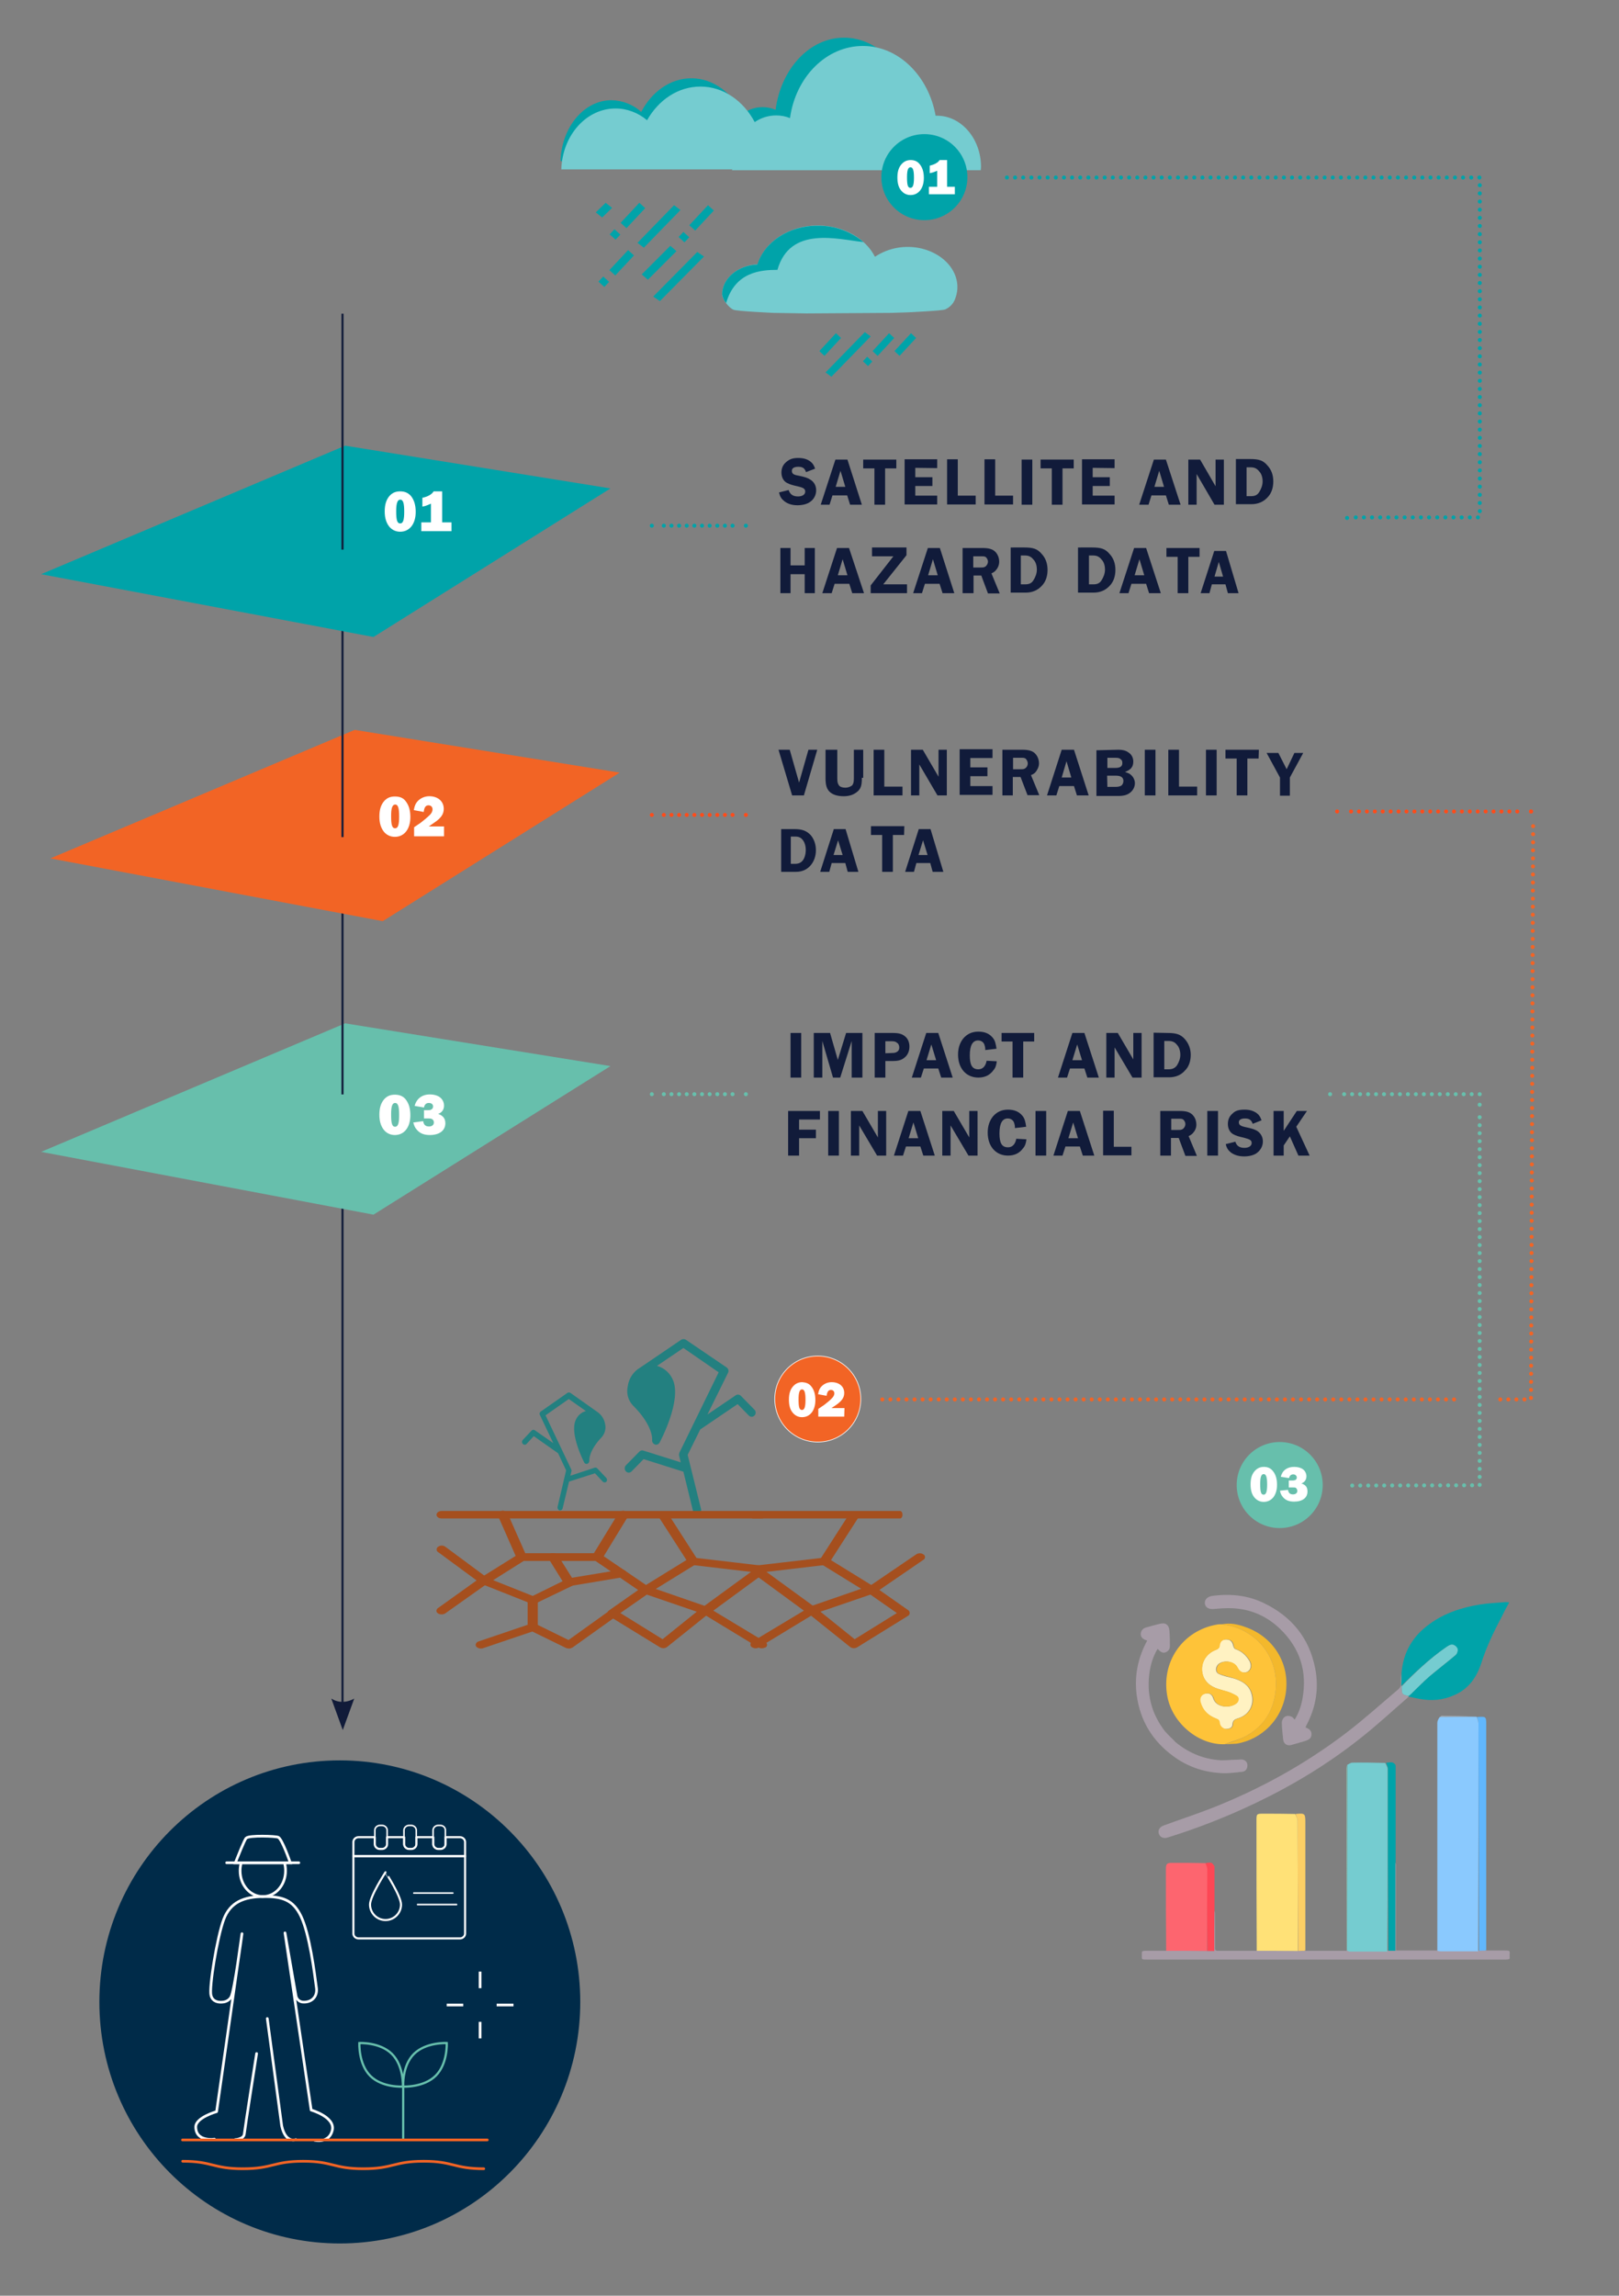 <?xml version="1.0" encoding="utf-8"?>
<!-- Generator: Adobe Adobe Illustrator 24.2.0, SVG Export Plug-In . SVG Version: 6.00 Build 0)  -->
<svg version="1.1" id="cycleInfographic" xmlns="http://www.w3.org/2000/svg" xmlns:xlink="http://www.w3.org/1999/xlink" x="0px"
	 y="0px" viewBox="0 0 606 859.2" style="enable-background:new 0 0 606 859.2;" xml:space="preserve">
<rect x="0" y="0" width="606" height="859.2" fill="#808080" stroke="none"/>
<style type="text/css">
	.st0{fill:#002B49;}
	.st1{fill:none;stroke:#F26425;stroke-linecap:round;stroke-linejoin:round;stroke-miterlimit:10;}
	.st2{fill:none;stroke:#67BFAC;stroke-width:0.84;stroke-miterlimit:10;}
	.st3{fill:none;stroke:#FFFFFF;stroke-width:0.77;stroke-linecap:round;stroke-linejoin:round;stroke-miterlimit:10;}
	.st4{fill:none;stroke:#FFFFFF;stroke-width:0.571;stroke-linecap:round;stroke-linejoin:round;stroke-miterlimit:10;}
	.st5{fill:none;stroke:#FFFFFF;stroke-width:0.578;stroke-linecap:round;stroke-linejoin:round;stroke-miterlimit:10;}
	.st6{fill:none;stroke:#FFFFFF;stroke-miterlimit:10;}
	.st7{fill:none;stroke:#FFFFFF;stroke-linecap:round;stroke-linejoin:round;stroke-miterlimit:10;}
	.st8{fill:none;stroke:#FFFFFF;stroke-linecap:round;stroke-miterlimit:10;}
	.st9{fill:#111B39;}
	.st10{fill:none;stroke:#111B39;stroke-width:0.777;stroke-miterlimit:10;}
	.st11{fill:#67BFAC;}
	.st12{enable-background:new    ;}
	.st13{fill:#FFFFFF;}
	.st14{fill:#111B3A;}
	.st15{fill:none;stroke:#67BFAC;stroke-width:1.5;stroke-linecap:round;stroke-linejoin:round;stroke-dasharray:0,2.859;}
	.st16{fill:none;stroke:#67BFAC;stroke-width:1.5;stroke-linecap:round;stroke-linejoin:round;}
	.st17{fill:none;stroke:#67BFAC;stroke-width:1.5;stroke-linecap:round;stroke-linejoin:round;stroke-dasharray:0,2.983;}
	.st18{fill:none;stroke:#67BFAC;stroke-width:1.5;stroke-linecap:round;stroke-linejoin:round;stroke-dasharray:0,2.991;}
	.st19{fill:#F26425;}
	.st20{fill:none;stroke:#FF4C1B;stroke-width:1.5;stroke-linecap:round;stroke-linejoin:round;stroke-dasharray:0,2.859;}
	.st21{fill:none;stroke:#FF4C1B;stroke-width:1.5;stroke-linecap:round;stroke-linejoin:round;}
	.st22{fill:none;stroke:#F26425;stroke-width:1.5;stroke-linecap:round;stroke-linejoin:round;stroke-dasharray:0,3.014;}
	.st23{fill:none;stroke:#F26425;stroke-width:1.5;stroke-linecap:round;stroke-linejoin:round;}
	.st24{fill:none;stroke:#FF4C1B;stroke-width:1.5;stroke-linecap:round;stroke-linejoin:round;stroke-dasharray:0,2.963;}
	.st25{fill:#238080;}
	.st26{fill:none;stroke:#FFFFFF;stroke-width:0.25;}
	.st27{fill:#A54F1E;}
	.st28{fill:none;stroke:#00A3A9;stroke-width:1.5;stroke-linecap:round;stroke-linejoin:round;stroke-dasharray:0,2.859;}
	.st29{fill:none;stroke:#00A3A9;stroke-width:1.5;stroke-linecap:round;stroke-linejoin:round;}
	.st30{fill:none;stroke:#00A3A9;stroke-width:1.5;stroke-linecap:round;stroke-linejoin:round;stroke-dasharray:0,3.049;}
	.st31{fill:#00A3A9;}
	.st32{fill:#75CCD0;}
	.st33{fill:#FFF2C2;}
	.st34{fill:#B0BAC2;}
	.st35{fill:#89C0AB;}
	.st36{fill:#FD4755;}
	.st37{fill:#FCCF65;}
	.st38{fill:#F3B82C;}
	.st39{fill:#61B7FD;}
	.st40{fill:#A79CA7;}
	.st41{fill:#FD656F;}
	.st42{fill:#FFE177;}
	.st43{fill:#FEC339;}
	.st44{fill:#8AC9FE;}
</style>
<g id="step-3">
	<g id="circleImage">
		<g id="Group_1051" transform="translate(21.796 266.247)">
			<path id="Path_1026" class="st0" d="M105.4,573.4c49.7,0,90-40.5,90-90.4s-40.3-90.4-90-90.4s-90,40.4-90,90.4
				S55.7,573.4,105.4,573.4"/>
		</g>
		<g id="Group_1052" transform="translate(52.981 416.375)">
			<path id="Path_1027" class="st1" d="M128.1,395.3c-11.3,0-11.3-2.8-22.5-2.8s-11.3,2.8-22.6,2.8s-11.3-2.8-22.5-2.8
				s-11.3,2.8-22.6,2.8s-11.3-2.8-22.5-2.8"/>
		</g>
		<g id="Group_1053" transform="translate(119.116 372.14)">
			<path id="Path_1028" class="st2" d="M31.8,428.3v-23.9 M35.8,396.6c4.5-4.5,12.3-4.1,12.3-4.1s0.4,7.7-4.1,12.2
				s-12.2,4.1-12.2,4.1S31.3,401.1,35.8,396.6z M19.5,404.8c-4.5-4.5-4.1-12.3-4.1-12.3s7.7-0.4,12.2,4.1s4.1,12.2,4.1,12.2
				S24,409.3,19.5,404.8z"/>
		</g>
		<g id="Group_1054" transform="translate(116.88 295.095)">
			<path id="Path_1029" class="st3" d="M57.2,394.3v5.3H15.4v-5.3c0-1,0.9-1.8,1.9-1.8h6.1v2.6c0,1,0.9,1.8,1.9,1.8l0,0h0.8
				c1,0,1.9-0.8,1.9-1.8l0,0v-2.6h6.4v2.6c0,1,0.9,1.8,1.9,1.8h0.8c1,0,1.9-0.8,1.9-1.8v-2.6h6.3v2.6c0,1,0.9,1.8,1.9,1.8H48
				c1,0,1.9-0.8,1.9-1.8v-2.6h5.4C56.3,392.5,57.2,393.3,57.2,394.3z"/>
		</g>
		<g id="Group_1055" transform="translate(116.88 302.171)">
			<path id="Path_1030" class="st3" d="M57.2,392.5v29c0,1-0.9,1.8-1.9,1.8h-38c-1,0-1.9-0.8-1.9-1.8v-29H57.2z"/>
		</g>
		<g id="Group_1056" transform="translate(124.908 290.688)">
			<path id="Path_1031" class="st4" d="M20,394.3v5.2c0,1-0.9,1.8-1.9,1.8h-0.8c-1,0-1.9-0.8-1.9-1.8v-5.2c0-1,0.9-1.8,1.9-1.8h0.8
				C19.1,392.5,20,393.3,20,394.3z M30.9,394.3v5.2c0,1-0.9,1.8-1.9,1.8h-0.8c-1,0-1.9-0.8-1.9-1.8v-5.2c0-1,0.9-1.8,1.9-1.8H29
				C30,392.5,30.9,393.3,30.9,394.3L30.9,394.3z M41.8,394.3v5.2c0,1-0.9,1.8-1.9,1.8h-0.8c-1,0-1.9-0.8-1.9-1.8v-5.2
				c0-1,0.9-1.8,1.9-1.8h0.8C41,392.5,41.8,393.3,41.8,394.3L41.8,394.3z"/>
		</g>
		<g id="Group_1057" transform="translate(123.102 308.205)">
			<path id="Path_1032" class="st3" d="M27,404.6c0,3.2-2.6,5.8-5.8,5.8l0,0c-3.2,0-5.8-2.6-5.8-5.8s5.8-12.1,5.8-12.1
				S27,401.4,27,404.6z"/>
		</g>
		<path id="Path_1034" class="st5" d="M154.9,708.5h14.6 M156.3,712.8h14.6"/>
		<path id="Path_1035" class="st6" d="M167.2,750.4h6.2 M179.7,737.9v6.2 M185.9,750.4h6.3 M179.7,762.9v-6.2"/>
		<g id="Group_1061" transform="translate(57.872 317.311)">
			<path id="Path_1036" class="st7" d="M59.9,483.7c0,0,5.4,1.3,6.6-3.7s-7.9-7.6-7.9-7.6l-9.8-66.3l4.1,23.5
				c0.2,1.3,1.3,2.3,2.6,2.4c3.4,0.2,5.4-2.1,5.1-5.1c-0.8-6.1-2.6-20.3-5.8-27c-3-6.3-7.2-7.4-13.8-7.4c-7.7,0-12.7,2.2-15.1,8.5
				c-2.5,6.6-5.6,25.8-4.8,28.5c0.6,2.3,2.7,2.7,4.4,2.5c1.3-0.1,2.5-0.8,3.1-1.9c1.3-2.3,4.1-23.7,4.1-23.7L23.2,473
				c0,0-7.8,2.2-7.8,5.7c0,5.7,7,4.6,7,4.6"/>
		</g>
		<g id="Group_1062" transform="translate(72.677 294.715)">
			<path id="Path_1037" class="st6" d="M17.6,402.5c-0.3,1-0.4,2-0.4,3c0,5.3,3.8,9.6,8.5,9.6s8.5-4.3,8.5-9.6c0-1-0.1-2.1-0.4-3
				H17.6z M19.5,393.2c1.1-1.1,11.2-0.7,11.9-0.3c1.4,0.3,4.6,9.6,4.6,9.6H15.4C16.1,400.8,18.9,393.6,19.5,393.2L19.5,393.2z"/>
		</g>
		<g id="Group_1063" transform="translate(69.446 304.665)">
			<path id="Path_1038" class="st8" d="M15.4,392.5h27 M30.6,450.8L36,491c1.5,6.7,5.3,5.1,5.3,5.1 M18.6,496.1c0,0,3.2-0.1,3.4-2.1
				s4.6-30.1,4.6-30.1"/>
		</g>
		<path id="Path_1040" class="st1" d="M68.3,800.9h114.1"/>
	</g>
	<g id="arrow-btm">
		<path id="Path_991" class="st9" d="M128.3,647.5l4.3-11.8c0,0-4.3,2.8-8.6,0L128.3,647.5"/>
		<path id="Path_990" class="st10" d="M128.2,387.9v250.6"/>
	</g>
	<g>
		<g id="Group_1018" transform="translate(0 -153.601)">
			<path id="Path_993" class="st11" d="M15.4,584.7l124.4,23.5l88.7-55.6l-99.3-16L15.4,584.7z"/>
		</g>
		<g class="st12">
			<path class="st13" d="M151.8,411.4c1.2,1.5,1.8,3.4,1.8,6c0,4.5-2.3,7.4-5.8,7.4c-1.7,0-3.1-0.7-4.1-1.9
				c-1.1-1.4-1.7-3.2-1.7-5.7c0-2.6,0.6-4.4,1.8-5.8c1.1-1.2,2.3-1.7,4-1.7C149.6,409.7,150.9,410.3,151.8,411.4z M146.4,417.1
				c0,3.5,0.4,4.6,1.5,4.6s1.5-1.3,1.5-4.4c0-3.2-0.4-4.5-1.5-4.5C146.8,412.8,146.4,414.1,146.4,417.1z"/>
			<path class="st13" d="M158.4,419.6c0.2,1.4,0.9,2,2.2,2c1.1,0,1.8-0.6,1.8-1.5c0-0.5-0.2-1-0.6-1.2c-0.3-0.2-0.6-0.3-1.3-0.3
				h-1.8v-3.1h1.5c0.7,0,1.1-0.1,1.3-0.3c0.4-0.2,0.6-0.6,0.6-1.1c0-0.8-0.6-1.3-1.6-1.3s-1.6,0.6-1.8,1.7l-3.5-0.6
				c0.7-2.7,2.8-4.3,5.7-4.3c1.5,0,2.9,0.4,3.8,1.1c0.9,0.7,1.5,1.8,1.5,3.1c0,1.5-0.8,2.6-2.2,3.1c1.8,0.6,2.7,1.7,2.7,3.5
				c0,2.7-2.2,4.4-5.8,4.4c-2.2,0-3.7-0.6-4.9-2c-0.7-0.8-1-1.5-1.3-2.7L158.4,419.6z"/>
		</g>
	</g>
	<g id="content-3">
		<path class="st14" d="M299.9,403.3h-4v-16.7h4V403.3z"/>
		<path class="st14" d="M307.8,389.6v13.7h-3.2v-16.7h6.1l2.9,10.1l3.1-10.1h6.1v16.7h-4v-13.7l-4.3,13.7h-2.7L307.8,389.6z"/>
		<path class="st14" d="M331.4,403.3h-4v-16.7h6.7c2.5,0,3.6,0.4,4.7,1.3s1.6,2.3,1.6,3.8c0,1.8-0.7,3.2-1.8,4.1
			c-1.1,0.9-2.2,1.3-4.5,1.3h-2.7L331.4,403.3L331.4,403.3z M333.9,394.1c1.1,0,1.6-0.2,2.2-0.7c0.4-0.4,0.5-0.9,0.5-1.4
			s-0.2-1.3-0.7-1.6c-0.5-0.5-1.1-0.7-2-0.7h-2.5v4.5L333.9,394.1L333.9,394.1z"/>
		<path class="st14" d="M356.6,403.3h-4.3l-1.1-3.4h-5.4l-1.1,3.4h-3.4l5.4-16.7h4.5L356.6,403.3z M350.4,396.8l-1.8-5.9l-1.8,5.9
			H350.4z"/>
		<path class="st14" d="M368.8,393c0-1.1-0.2-1.6-0.4-2.2c-0.4-0.9-1.3-1.4-2.3-1.4c-2,0-3.1,1.8-3.1,5.6c0,3.6,0.9,5.2,3.2,5.2
			c1.6,0,2.7-1.1,3.1-3.2l3.8,0.2c-0.2,1.6-0.5,2.5-1.3,3.4c-1.3,1.8-3.2,2.7-5.6,2.7c-4.5,0-7.6-3.4-7.6-8.6c0-2.5,0.7-4.5,2-6.1
			c1.4-1.6,3.2-2.5,5.6-2.5c2.3,0,4.1,0.7,5.4,2.3c0.9,1.1,1.1,2.2,1.4,4.1L368.8,393z"/>
		<path class="st14" d="M387.2,389.8H383v13.5h-4v-13.5h-4.1v-3.2h12.2v3.2H387.2z"/>
		<path class="st14" d="M411.3,403.3H407l-1.1-3.4h-5.4l-1.1,3.4H396l5.4-16.7h4.5L411.3,403.3z M405,396.8l-1.8-5.9l-1.8,5.9H405z"
			/>
		<path class="st14" d="M427.3,403.3h-3.4l-6.7-11.3c0,0.4,0,0.5,0,0.5c0,0.4,0,0.5,0,0.7v10.1h-3.1v-16.7h4.3l5.8,9.9
			c0-0.5,0-0.7,0-1.1v-8.8h3.1L427.3,403.3L427.3,403.3z"/>
		<path class="st14" d="M437,386.6c3.2,0,4.9,0.5,6.5,2.3c1.4,1.6,2.2,3.6,2.2,5.9s-0.7,4.5-2.2,5.9c-1.4,1.6-3.4,2.5-5.9,2.5h-5.8
			v-16.7L437,386.6L437,386.6z M435.8,400.2h1.6c1.4,0,2.3-0.4,3.1-1.4c0.7-1.1,1.3-2.5,1.3-4c0-1.4-0.4-2.9-1.3-3.8
			c-0.7-0.9-1.6-1.4-3.1-1.4h-1.6V400.2z"/>
		<path class="st14" d="M299.1,419v3.8h6.3v3.2h-6.3v6.5H295v-16.7h11.9v3.2H299.1z"/>
		<path class="st14" d="M314,432.5h-4v-16.7h4V432.5z"/>
		<path class="st14" d="M331.7,432.5h-3.4l-6.7-11.3c0,0.4,0,0.5,0,0.5c0,0.4,0,0.5,0,0.7v10.1h-3.1v-16.7h4.3l5.8,9.9
			c0-0.5,0-0.7,0-1.1v-8.8h3.1L331.7,432.5L331.7,432.5z"/>
		<path class="st14" d="M349.9,432.5h-4.3l-1.1-3.4h-5.4l-1.1,3.4h-3.4l5.4-16.7h4.5L349.9,432.5z M343.7,426l-1.8-5.9l-1.8,5.9
			H343.7z"/>
		<path class="st14" d="M365.9,432.5h-3.4l-6.7-11.3c0,0.4,0,0.5,0,0.5c0,0.4,0,0.5,0,0.7v10.1h-3.1v-16.7h4.3l5.8,9.9
			c0-0.5,0-0.7,0-1.1v-8.8h3.1L365.9,432.5L365.9,432.5z"/>
		<path class="st14" d="M379.9,422.2c0-1.1-0.2-1.6-0.4-2.2c-0.4-0.9-1.3-1.4-2.3-1.4c-2,0-3.1,1.8-3.1,5.6c0,3.6,0.9,5.2,3.2,5.2
			c1.6,0,2.7-1.1,3.1-3.2l3.8,0.2c-0.2,1.6-0.5,2.5-1.3,3.4c-1.3,1.8-3.2,2.7-5.6,2.7c-4.5,0-7.6-3.4-7.6-8.6c0-2.5,0.7-4.5,2-6.1
			c1.4-1.6,3.2-2.5,5.6-2.5c2.3,0,4.1,0.7,5.4,2.3c0.9,1.1,1.1,2.2,1.4,4.1L379.9,422.2z"/>
		<path class="st14" d="M391.6,432.5h-4v-16.7h4V432.5z"/>
		<path class="st14" d="M409.6,432.5h-4.3l-1.1-3.4h-5.4l-1.1,3.4h-3.4l5.4-16.7h4.5L409.6,432.5z M403.5,426l-1.8-5.9l-1.8,5.9
			H403.5z"/>
		<path class="st14" d="M423.5,429.2v3.2h-10.6v-16.7h4v13.5H423.5z"/>
		<path class="st14" d="M438.3,432.5h-4v-16.7h7.4c2.2,0,3.4,0.4,4.3,1.1c1.1,0.9,1.8,2.3,1.8,4c0,1.3-0.5,2.3-1.3,3.2
			c-0.4,0.4-0.7,0.7-1.6,1.1l3.1,7.4h-4.3l-2.5-6.7h-2.9V432.5z M438.3,422.9h2.3c1.3,0,1.6,0,2.2-0.4c0.5-0.4,0.9-1.1,0.9-1.8
			s-0.4-1.3-0.7-1.6c-0.5-0.4-0.7-0.4-2.3-0.4h-2.3v4.2L438.3,422.9L438.3,422.9z"/>
		<path class="st14" d="M455.9,432.5h-4v-16.7h4V432.5z"/>
		<path class="st14" d="M468.9,420.6c-0.5-1.4-1.3-2-2.9-2c-1.4,0-2.3,0.5-2.3,1.4s0.5,1.4,2.3,1.8c2.5,0.5,3.6,0.9,4.5,1.4
			c1.4,0.9,2.2,2.3,2.2,4c0,1.8-0.9,3.4-2.5,4.5c-1.1,0.7-2.7,1.1-4.5,1.1c-2,0-3.6-0.5-4.9-1.4c-1.1-0.9-1.6-1.6-2-3.2l3.6-0.9
			c0.5,1.6,1.6,2.3,3.4,2.3c1.6,0,2.7-0.7,2.7-1.8s-0.7-1.4-2.9-2c-1.8-0.4-2.9-0.7-4-1.3c-1.3-0.7-2-2.2-2-3.8s0.5-2.9,1.8-4
			c1.1-1.1,2.5-1.4,4.5-1.4c1.8,0,3.2,0.4,4.5,1.3c0.9,0.7,1.3,1.3,1.8,2.7L468.9,420.6z"/>
		<path class="st14" d="M480.2,423.7l5.2-7.9h3.8l-4,5.9l5,10.8H486l-3.2-7.2l-2.3,3.4v3.8h-3.8v-16.7h3.8v7.9L480.2,423.7
			L480.2,423.7z"/>
	</g>
	<g>
		<g id="Group_1013" transform="translate(231.099 -137.084)">
			<path id="Path_988" class="st15" d="M43.1,546.6H15.4"/>
		</g>
		<g id="Group_1014" transform="translate(228.583 -137.084)">
			<path id="Path_989" class="st16" d="M50.6,546.6L50.6,546.6 M15.4,546.6L15.4,546.6"/>
		</g>
	</g>
	<g>
		<g id="Group_1026" transform="translate(487.721 -137.083)">
			<path id="Path_1001" class="st17" d="M15.4,546.6h48.1"/>
		</g>
		<g id="Group_1027" transform="translate(482.467 -137.083)">
			<path id="Path_1002" class="st16" d="M15.4,546.6L15.4,546.6 M71.4,546.6L71.4,546.6"/>
		</g>
		<g id="Group_1028" transform="translate(608.546 -130.514)">
			<path id="Path_1003_2_" class="st18" d="M-102.4,686.5l47.7-0.1V546.6"/>
		</g>
		<g id="Group_1029" transform="translate(608.546 -133.148)">
			<path id="Path_1004" class="st16" d="M-54.7,546.6L-54.7,546.6"/>
		</g>
	</g>
	<g>
		<path id="Path_1061" class="st11" d="M479,571.9c8.9,0,16.1-7.2,16.1-16.1c0-8.9-7.2-16.1-16.1-16.1s-16.1,7.2-16.1,16.1
			S470.1,571.9,479,571.9"/>
		<path class="st13" d="M476.4,550.5c1.1,1.3,1.6,3,1.6,5.2c0,3.9-2,6.4-5,6.4c-1.4,0-2.6-0.6-3.5-1.7c-1-1.2-1.4-2.8-1.4-4.9
			c0-2.2,0.5-3.8,1.6-5c0.9-1,2-1.5,3.4-1.5S475.6,549.5,476.4,550.5z M471.7,555.4c0,3,0.3,4,1.3,4c0.9,0,1.3-1.1,1.3-3.8
			c0-2.8-0.4-3.9-1.3-3.9S471.7,552.8,471.7,555.4z"/>
		<path class="st13" d="M482.1,557.6c0.2,1.2,0.8,1.7,1.9,1.7c0.9,0,1.6-0.5,1.6-1.3c0-0.4-0.2-0.8-0.5-1.1
			c-0.2-0.2-0.5-0.2-1.1-0.2h-1.6v-2.6h1.3c0.6,0,0.9-0.1,1.2-0.2c0.3-0.2,0.5-0.5,0.5-0.9c0-0.7-0.6-1.2-1.3-1.2
			c-0.9,0-1.4,0.5-1.6,1.4l-3.1-0.5c0.6-2.4,2.4-3.7,5-3.7c1.3,0,2.5,0.3,3.3,0.9c0.8,0.6,1.3,1.6,1.3,2.6c0,1.3-0.7,2.3-1.9,2.7
			c1.6,0.5,2.3,1.4,2.3,3c0,2.4-1.9,3.8-5,3.8c-1.9,0-3.2-0.5-4.2-1.7c-0.6-0.7-0.9-1.3-1.1-2.4L482.1,557.6z"/>
	</g>
	<path id="arrow-mid-btm" class="st10" d="M128.2,339.9v69.7"/>
</g>
<g id="step-2">
	<g>
		<g id="Group_1020" transform="translate(3.455 -201.734)">
			<path id="Path_995" class="st19" d="M15.4,523l113.9-48.1l99.2,16l-88.7,55.6L15.4,523z"/>
		</g>
		<g class="st12">
			<path class="st13" d="M151.8,299.8c1.2,1.5,1.8,3.4,1.8,6c0,4.5-2.3,7.4-5.8,7.4c-1.7,0-3.1-0.7-4.1-1.9
				c-1.1-1.4-1.7-3.2-1.7-5.7c0-2.6,0.6-4.4,1.8-5.8c1.1-1.2,2.3-1.7,4-1.7C149.6,298.1,150.9,298.6,151.8,299.8z M146.4,305.4
				c0,3.5,0.4,4.6,1.5,4.6s1.5-1.3,1.5-4.4c0-3.2-0.4-4.5-1.5-4.5C146.8,301.2,146.4,302.5,146.4,305.4z"/>
			<path class="st13" d="M166.2,313H155v-3.4l2.5-1.7c0.8-0.6,2.6-2.1,3.4-2.9c0.7-0.7,1-1.4,1-2.1c0-0.9-0.6-1.5-1.5-1.5
				c-1.1,0-1.6,0.8-1.8,2.5l-3.7-0.7c0.3-1.8,0.8-2.8,1.8-3.7s2.4-1.5,4-1.5c3.2,0,5.4,1.9,5.4,4.7c0,1.7-0.7,3-2.6,4.5
				c-0.5,0.4-0.7,0.5-3,2.1h5.7L166.2,313z"/>
		</g>
	</g>
	<g id="content-2">
		<path class="st14" d="M300.9,297.7h-4.4l-5.1-17.1h4.2l3.5,12.3l3.5-12.3h3.3L300.9,297.7z"/>
		<path class="st14" d="M322.6,291.2c0,2.8-0.4,4-1.7,5.1c-1.3,1.1-2.9,1.7-5.1,1.7c-2.4,0-4.2-0.6-5.3-1.7c-1.1-1.1-1.5-2.6-1.5-5
			v-10.7h4.4v10.7c0,1.5,0.2,2,0.6,2.6s1.3,0.9,2.4,0.9s2-0.4,2.6-0.9c0.4-0.6,0.6-1.1,0.6-2.6v-10.7h3.5v10.5h-0.5V291.2z"/>
		<path class="st14" d="M337.8,294.4v3.3H327v-17.1h4v13.8L337.8,294.4L337.8,294.4z"/>
		<path class="st14" d="M354.4,297.7h-3.5l-6.8-11.6c0,0.4,0,0.6,0,0.6c0,0.4,0,0.6,0,0.7v10.3H341v-17.1h4.4l5.9,10.1
			c0-0.6,0-0.7,0-1.1v-9h3.1V297.7z"/>
		<path class="st14" d="M363.2,283.7v3.5h6.4v3.3h-6.4v3.7h8.3v3.3h-12.3v-17.1h12.3v3.3L363.2,283.7L363.2,283.7z"/>
		<path class="st14" d="M379.2,297.7h-4v-17.1h7.5c2.2,0,3.5,0.4,4.4,1.1c1.1,0.9,1.8,2.4,1.8,4c0,1.3-0.6,2.4-1.3,3.3
			c-0.4,0.4-0.7,0.7-1.7,1.1l3.1,7.5h-4.4l-2.6-6.8h-2.9v6.9H379.2z M379.2,287.9h2.4c1.3,0,1.7,0,2.2-0.4c0.6-0.4,0.9-1.1,0.9-1.8
			s-0.4-1.3-0.7-1.7c-0.6-0.4-0.7-0.4-2.4-0.4h-2.4V287.9L379.2,287.9z"/>
		<path class="st14" d="M407.5,297.7h-4.4l-1.1-3.5h-5.5l-1.1,3.5h-3.5l5.5-17.1h4.6L407.5,297.7z M401,291l-1.8-6.1l-1.8,6.1H401z"
			/>
		<path class="st14" d="M418.5,280.6c2,0,3.1,0.4,4,1.1c1.1,0.7,1.7,2,1.7,3.3c0,2-0.9,3.1-3.1,3.9c1.1,0.4,1.7,0.6,2.2,1.1
			c0.9,0.7,1.5,2,1.5,3.1c0,1.3-0.6,2.6-1.7,3.5s-2.4,1.3-4.6,1.3h-8.1v-17.1L418.5,280.6L418.5,280.6z M414.5,287.4h3.1
			c0.9,0,1.5-0.2,1.8-0.4c0.6-0.4,0.7-0.9,0.7-1.5s-0.2-1.1-0.6-1.3c-0.4-0.4-0.7-0.6-2.2-0.6h-2.8V287.4L414.5,287.4L414.5,287.4z
			 M414.5,294.5h3.1c1.1,0,1.5-0.2,2-0.4c0.6-0.4,0.9-1.1,0.9-1.8c0-1.3-0.9-2-2.8-2h-3.3L414.5,294.5L414.5,294.5z"/>
		<path class="st14" d="M432.5,297.7h-4v-17.1h4V297.7z"/>
		<path class="st14" d="M448.1,294.4v3.3h-10.8v-17.1h4v13.8L448.1,294.4L448.1,294.4z"/>
		<path class="st14" d="M455.4,297.7h-4v-17.1h4V297.7z"/>
		<path class="st14" d="M471.1,283.9h-4.2v13.8h-4v-13.8h-4.2v-3.3h12.5L471.1,283.9L471.1,283.9z"/>
		<path class="st14" d="M482.8,291v6.8h-3.7V291l-5-9.2h4.4l3.1,6.1l2.9-6.1h3.3L482.8,291z"/>
		<path class="st14" d="M297.2,310.3c3.1,0,4.6,0.6,6.2,2.2c1.3,1.5,2,3.5,2,5.7s-0.7,4.2-2,5.7s-3.1,2.4-5.5,2.4h-5.5v-16
			L297.2,310.3L297.2,310.3z M296.1,323.3h1.5c1.3,0,2.2-0.4,2.9-1.3c0.7-0.9,1.1-2.4,1.1-3.9s-0.4-2.8-1.1-3.7s-1.5-1.3-2.8-1.3
			H296v10.2L296.1,323.3L296.1,323.3z"/>
		<path class="st14" d="M321.3,326.3h-4l-0.9-3.3h-5.1l-0.9,3.3H307l5.1-16h4.4L321.3,326.3z M315.4,320l-1.7-5.5L312,320H315.4z"/>
		<path class="st14" d="M338.4,312.5h-4.2v13.8h-4v-13.8H326v-3.3h12.5L338.4,312.5L338.4,312.5z"/>
		<path class="st14" d="M353.1,326.3h-4l-0.9-3.3H343l-0.9,3.3h-3.3l5.1-16h4.4L353.1,326.3z M347.2,320l-1.7-5.5l-1.7,5.5H347.2z"
			/>
	</g>
	<g>
		<g id="Group_1011" transform="translate(231.099 -186.401)">
			<path id="Path_986" class="st20" d="M43.1,491.4H15.4"/>
		</g>
		<g id="Group_1012" transform="translate(228.583 -186.401)">
			<path id="Path_987" class="st21" d="M50.6,491.4L50.6,491.4 M15.4,491.4L15.4,491.4"/>
		</g>
	</g>
	<g>
		<g id="Group_1005" transform="translate(452.562 -183.748)">
			<path id="Path_980_3_" class="st22" d="M109,707.5h11.5l0.8-217.2"/>
			<path id="Path_980_2_" class="st22" d="M-122.3,707.5H92.1"/>
		</g>
		<g id="Group_1006" transform="translate(452.562 -186.401)">
			<path id="Path_981" class="st23" d="M120.5,490.1L120.5,490.1"/>
		</g>
		<g id="Group_1024" transform="translate(436.909 -186.401)">
			<path id="Path_999" class="st24" d="M68.8,490.1h64.7"/>
		</g>
		<g id="Group_1025" transform="translate(431.691 -186.401)">
			<path id="Path_1000" class="st21" d="M68.8,490.1L68.8,490.1 M141.4,490.1L141.4,490.1"/>
		</g>
	</g>
	<g>
		<path id="Path_1005" class="st25" d="M226.9,553.1l-3.3-3.5c-0.3-0.3-0.6-0.4-1-0.3l-9.1,3l0.4-1.7c0.1-0.2,0-0.5-0.1-0.7
			l-9.6-20.2l8.7-6.1l6.4,4.5c-1.8,0.5-3.2,1.8-3.9,3.6c-2.1,5.2,3.1,15.3,3.3,15.7c0.2,0.3,0.5,0.5,0.9,0.5c0.1,0,0.2,0,0.3-0.1
			c0.5-0.2,0.7-0.7,0.7-1.2c0,0-0.4-3.5,4.7-8.8c1.1-1.3,1.6-3.1,1.2-4.8c-0.3-1.9-1.4-3.6-3.1-4.7l-9.9-7c-0.3-0.2-0.8-0.2-1.1,0
			l-10,7c-0.4,0.3-0.6,0.9-0.3,1.3l5,10.5l-6.9-4.8c-0.4-0.3-0.9-0.2-1.2,0.1l-3.3,3.5c-0.4,0.4-0.4,1.1,0,1.5s1,0.4,1.3,0.1
			c0,0,0,0,0.1-0.1l2.7-2.9l9.1,6.4l3,6.4l-3.2,13.7c-0.1,0.5,0.2,1.1,0.7,1.3c0.1,0,0.2,0,0.2,0c0.5,0,0.9-0.3,1-0.8l2.4-10
			l9.7-3.1l2.9,3.1c0.4,0.4,1,0.4,1.3,0.1c0,0,0,0,0.1-0.1C227.3,554.2,227.3,553.5,226.9,553.1"/>
		<path id="Path_1006" class="st25" d="M234.2,548.5l5.1-5.2c0.4-0.4,1-0.6,1.5-0.4l14,4.4l-0.6-2.5c-0.1-0.4,0-0.7,0.1-1.1
			l14.7-30.1l-13.2-9.1l-9.9,6.7c2.7,0.7,4.9,2.7,6,5.3c3.3,7.8-4.7,22.8-5,23.4c-0.3,0.5-0.8,0.8-1.3,0.8c-0.2,0-0.3,0-0.5-0.1
			c-0.7-0.3-1.1-1-1-1.7c0,0,0.6-5.2-7.3-13c-1.8-2-2.4-4.6-1.8-7.2c0.4-2.9,2.2-5.5,4.7-6.9l15.3-10.4c0.5-0.3,1.2-0.3,1.7,0
			l15.3,10.4c0.6,0.4,0.9,1.3,0.5,2l-7.7,15.6l10.6-7.2c0.6-0.4,1.4-0.3,1.9,0.2l5.1,5.2c0.6,0.6,0.6,1.6,0,2.2
			c-0.6,0.6-1.5,0.6-2.1,0l0,0l-4.2-4.3l-14,9.5l-4.7,9.5l5,20.3c0.2,0.8-0.3,1.7-1.1,1.9c-0.1,0-0.2,0-0.4,0
			c-0.7,0-1.3-0.5-1.5-1.2l-3.6-14.7l-14.9-4.7l-4.5,4.6c-0.6,0.6-1.5,0.6-2.1,0l0,0C233.7,550.1,233.7,549.1,234.2,548.5"/>
		<path id="Path_1058" class="st19" d="M306.1,539.7c8.9,0,16.1-7.2,16.1-16.1s-7.2-16.1-16.1-16.1s-16.1,7.2-16.1,16.1
			S297.2,539.7,306.1,539.7"/>
		<path id="Path_1059" class="st26" d="M306.1,539.7c8.9,0,16.1-7.2,16.1-16.1s-7.2-16.1-16.1-16.1s-16.1,7.2-16.1,16.1
			S297.2,539.7,306.1,539.7z"/>
		<path class="st13" d="M303.6,518.8c1.1,1.3,1.6,3,1.6,5.2c0,3.9-2,6.4-5,6.4c-1.4,0-2.6-0.6-3.5-1.7c-1-1.2-1.4-2.8-1.4-4.9
			c0-2.2,0.5-3.8,1.6-5c0.9-1,2-1.5,3.4-1.5C301.7,517.4,302.8,517.8,303.6,518.8z M300.2,527.7c0.9,0,1.3-1.1,1.3-3.8
			c0-2.8-0.4-3.9-1.3-3.9s-1.3,1.2-1.3,3.7C298.9,526.7,299.2,527.7,300.2,527.7"/>
		<path class="st13" d="M316,530.2h-9.7v-2.9l2.2-1.5c0.7-0.5,2.3-1.8,2.9-2.5c0.6-0.6,0.9-1.2,0.9-1.8c0-0.8-0.5-1.3-1.3-1.3
			c-0.9,0-1.4,0.7-1.6,2.2l-3.2-0.6c0.3-1.6,0.7-2.4,1.6-3.2s2.1-1.3,3.5-1.3c2.8,0,4.7,1.6,4.7,4c0,1.5-0.6,2.6-2.2,3.9
			c-0.5,0.4-0.6,0.5-2.6,1.8h4.9L316,530.2z"/>
		<path id="Path_1065" class="st27" d="M285.1,568.3H165.3c-1.1,0-1.9-0.6-1.9-1.4s0.9-1.4,1.9-1.4h119.8c1.1,0,1.9,0.6,1.9,1.4
			C287.1,567.6,286.2,568.3,285.1,568.3"/>
		<path id="Path_1067" class="st27" d="M241.8,596.6c-0.5,0-0.9-0.1-1.3-0.4l-18.2-12.4c-0.6-0.3-0.8-1-0.5-1.6
			c0.1-0.2,0.2-0.3,0.4-0.4c0.8-0.6,1.9-0.6,2.7-0.1l16.9,11.5l16.2-10c0.9-0.5,1.9-0.4,2.7,0.2c0.5,0.4,0.6,1.2,0.2,1.7
			c-0.1,0.1-0.3,0.3-0.4,0.3L243,596.2C242.6,596.5,242.2,596.6,241.8,596.6"/>
		<path id="Path_1073" class="st27" d="M285.1,616.9c-0.4,0-0.9-0.1-1.2-0.3l-19.6-11.9l-14.6,11.7c-0.8,0.6-1.8,0.6-2.7,0.1
			l-18.9-11.6c-0.4-0.2-0.7-0.6-0.7-1.1c0-0.4,0.2-0.9,0.6-1.1l12.4-8.7c0.6-0.4,1.4-0.5,2.2-0.3l21.1,7.3l17.4-12.7l-22.1-2.6
			c-0.6,0-1.1-0.3-1.4-0.8l-11-17.1c-0.5-0.7,0-1.6,0.9-1.9c0.9-0.4,2-0.1,2.6,0.7l10.6,16.5l24.8,2.9c0.6,0,1.2,0.4,1.5,1
			c0.2,0.5,0,1.2-0.5,1.5L267,602.8l19.4,11.7c0.6,0.3,0.9,1,0.6,1.6c-0.1,0.2-0.2,0.3-0.3,0.4C286.2,616.7,285.6,616.9,285.1,616.9
			 M232.2,603.7l15.8,9.8l12.8-10.3l-18.7-6.4L232.2,603.7z"/>
		<path id="Path_1074" class="st27" d="M281.8,568.3h55.1c0.5,0,0.9-0.6,0.9-1.4s-0.4-1.4-0.9-1.4h-55.1c-0.5,0-0.9,0.6-0.9,1.4
			S281.3,568.3,281.8,568.3"/>
		<path id="Path_1076" class="st27" d="M326.2,596.6c0.5,0,0.9-0.1,1.3-0.4l18.1-12.4c0.6-0.3,0.8-1,0.5-1.6
			c-0.1-0.2-0.2-0.3-0.4-0.4c-0.8-0.6-1.9-0.6-2.7-0.1l-16.9,11.5l-16.2-10c-0.9-0.5-1.9-0.4-2.7,0.2c-0.5,0.4-0.6,1.2-0.2,1.7
			c0.1,0.1,0.3,0.3,0.4,0.3l17.5,10.8C325.4,596.5,325.8,596.6,326.2,596.6"/>
		<path id="Path_1082" class="st27" d="M282.8,616.9c0.4,0,0.9-0.1,1.2-0.3l19.6-11.9l14.6,11.7c0.8,0.6,1.8,0.6,2.7,0.1l18.9-11.7
			c0.4-0.2,0.7-0.6,0.7-1.1c0-0.4-0.2-0.9-0.6-1.1l-12.4-8.7c-0.6-0.4-1.4-0.5-2.2-0.3l-21.1,7.3l-17.3-12.6l22.1-2.6
			c0.6,0,1.1-0.3,1.4-0.8l11-17.1c0.5-0.7,0-1.6-0.9-1.9c-0.9-0.4-2-0.1-2.6,0.7l-10.6,16.5l-24.9,2.9c-0.6,0-1.2,0.4-1.5,1
			c-0.2,0.5,0,1.2,0.5,1.5l19.5,14.3l-19.3,11.6c-0.6,0.3-0.9,1-0.6,1.6c0.1,0.2,0.2,0.3,0.3,0.4
			C281.8,616.7,282.3,616.9,282.8,616.9 M335.7,603.7l-15.8,9.8l-12.8-10.3l18.7-6.4L335.7,603.7z"/>
		<path id="Path_1066" class="st27" d="M223.6,584.2h-28.4c-0.8,0-1.5-0.3-1.8-1l-7-15.9c-0.3-0.8,0.2-1.6,1.2-1.8
			c0.9-0.3,1.9,0.1,2.4,0.9l6.6,14.9h25.7l9.2-15c0.6-0.8,1.6-1.1,2.6-0.7c1,0.3,1.4,1.2,1,1.9l-9.7,15.9
			C224.9,583.9,224.3,584.2,223.6,584.2"/>
		<path id="Path_1068" class="st27" d="M213,593.6c-0.7,0-1.3-0.3-1.8-0.8l-5.9-9.5c-0.5-0.7,0-1.6,0.9-1.9s2-0.1,2.6,0.7l5.3,8.4
			l18.2-3c0.9-0.2,1.9,0.2,2.3,1.1c0.2,0.8-0.4,1.5-1.5,1.7l-19.7,3.3C213.2,593.6,213.1,593.6,213,593.6"/>
		<path id="Path_1072" class="st27" d="M213,617c-0.4,0-0.7-0.1-1.1-0.2l-13.5-6.6c-0.6-0.2-1-0.9-0.8-1.5c0.1-0.2,0.1-0.3,0.3-0.5
			c0.7-0.7,1.8-0.8,2.7-0.4l12.2,6l15.2-10.9c0.8-0.5,1.9-0.5,2.7,0c0.6,0.4,0.7,1.1,0.4,1.6c-0.1,0.2-0.2,0.3-0.4,0.4l-16.4,11.7
			C213.9,616.8,213.5,617,213,617"/>
		<path id="Path_1069" class="st27" d="M199.5,600.3c-0.3,0-0.6-0.1-0.9-0.2l-18.4-7.3c-0.5-0.2-0.9-0.6-1-1.1c0-0.5,0.2-1,0.7-1.2
			l14.1-8.8c0.9-0.5,1.9-0.4,2.7,0.2c0.5,0.4,0.6,1.2,0.2,1.7c-0.1,0.1-0.3,0.3-0.4,0.3l-11.9,7.5l14.8,5.9l12.6-6.2
			c0.9-0.4,2-0.3,2.7,0.4c0.5,0.5,0.4,1.3-0.1,1.7c-0.1,0.1-0.3,0.2-0.4,0.3l-13.7,6.6C200.2,600.2,199.8,600.3,199.5,600.3"/>
		<path id="Path_1070" class="st27" d="M165.3,604.2c-0.5,0-1-0.1-1.4-0.4c-0.6-0.4-0.7-1.1-0.3-1.6c0.1-0.2,0.2-0.3,0.4-0.4
			l14.4-10.3L164,580.9c-0.6-0.3-0.7-1.1-0.4-1.6c0.1-0.2,0.2-0.3,0.4-0.4c0.8-0.6,1.9-0.6,2.7,0l15.8,11.7c0.3,0.2,0.6,0.6,0.6,1
			s-0.2,0.8-0.6,1l-15.8,11.2C166.3,604.1,165.8,604.2,165.3,604.2"/>
		<path id="Path_1071" class="st27" d="M180,617c-0.7,0-1.4-0.3-1.8-0.8c-0.4-0.7,0-1.6,1-1.9l18.3-6.2v-9.2c0-0.8,0.9-1.4,1.9-1.4
			s1.9,0.6,1.9,1.4V609c-0.1,0.6-0.5,1.2-1.1,1.3l-19.5,6.6C180.6,616.9,180.3,617,180,617"/>
	</g>
	<path id="arrow-mid-top" class="st10" d="M128.2,215.2v98.1"/>
</g>
<g id="step-1">
	<g id="content-1">
		<path class="st14" d="M301.7,176.7c-0.5-1.5-1.3-2-2.9-2c-1.5,0-2.4,0.5-2.4,1.5s0.5,1.5,2.4,1.8c2.5,0.5,3.6,0.9,4.5,1.5
			c1.5,0.9,2.2,2.4,2.2,4c0,1.8-0.9,3.5-2.5,4.5c-1.1,0.7-2.7,1.1-4.5,1.1c-2,0-3.6-0.5-4.9-1.5c-1.1-0.9-1.6-1.6-2-3.3l3.6-0.9
			c0.5,1.6,1.6,2.4,3.5,2.4c1.6,0,2.7-0.7,2.7-1.8s-0.7-1.5-2.9-2c-1.8-0.4-2.9-0.7-4-1.3c-1.3-0.7-2-2.2-2-3.8s0.5-2.9,1.8-4
			s2.5-1.5,4.5-1.5c1.8,0,3.3,0.4,4.5,1.3c0.9,0.7,1.3,1.3,1.8,2.7L301.7,176.7z"/>
		<path class="st14" d="M322.6,188.9h-4.4l-1.1-3.5h-5.5l-1.1,3.5h-3.3l5.5-16.9h4.5L322.6,188.9z M316.4,182.2l-1.8-6l-1.8,6H316.4
			z"/>
		<path class="st14" d="M335.5,175.3h-4.2v13.6h-4v-13.6h-4.2V172h12.4L335.5,175.3L335.5,175.3z"/>
		<path class="st14" d="M342.6,175.1v3.5h6.4v3.3h-6.4v3.6h8.2v3.3h-12.2v-16.9h12.2v3.3L342.6,175.1L342.6,175.1z"/>
		<path class="st14" d="M365.2,185.5v3.3h-10.7v-16.9h4v13.6L365.2,185.5L365.2,185.5z"/>
		<path class="st14" d="M379.2,185.5v3.3h-10.7v-16.9h4v13.6L379.2,185.5L379.2,185.5z"/>
		<path class="st14" d="M386.4,188.9h-4V172h4V188.9z"/>
		<path class="st14" d="M401.9,175.3h-4.2v13.6h-4v-13.6h-4.2V172h12.4L401.9,175.3L401.9,175.3z"/>
		<path class="st14" d="M409,175.1v3.5h6.4v3.3H409v3.6h8.2v3.3H405v-16.9h12.2v3.3L409,175.1L409,175.1z"/>
		<path class="st14" d="M441.9,188.9h-4.4l-1.1-3.5H431l-1.1,3.5h-3.5l5.5-16.9h4.5L441.9,188.9z M435.7,182.2l-1.8-6l-1.8,6H435.7z
			"/>
		<path class="st14" d="M458.1,188.9h-3.5l-6.7-11.5c0,0.4,0,0.5,0,0.5c0,0.4,0,0.5,0,0.7v10.3h-3.1V172h4.4l5.8,10
			c0-0.5,0-0.7,0-1.1V172h3.1L458.1,188.9L458.1,188.9z"/>
		<path class="st14" d="M467.9,171.8c3.3,0,4.9,0.5,6.5,2.4c1.5,1.6,2.2,3.6,2.2,6s-0.7,4.5-2.2,6c-1.5,1.6-3.5,2.5-6,2.5h-5.8
			v-16.9H467.9z M466.6,185.7h1.6c1.5,0,2.4-0.4,3.1-1.5s1.3-2.5,1.3-4s-0.4-2.9-1.3-3.8c-0.7-0.9-1.6-1.5-3.1-1.5h-1.6V185.7z"/>
		<path class="st14" d="M305,222h-3.8v-7.1h-5.3v7.1h-3.8v-16.9h3.8v6.5h5.3v-6.5h3.8V222z"/>
		<path class="st14" d="M323.4,222H319l-1.1-3.5h-5.5l-1.1,3.5h-3.5l5.5-16.9h4.5L323.4,222z M317.2,215.3l-1.8-6l-1.8,6H317.2z"/>
		<path class="st14" d="M330.6,218.7h8.9v3.3h-13.6v-2.9l8.5-10.9h-8v-3.3h12.9v2.9L330.6,218.7z"/>
		<path class="st14" d="M357.2,222h-4.4l-1.1-3.5h-5.5l-1.1,3.5h-3.3l5.5-16.9h4.5L357.2,222z M351,215.3l-1.8-6l-1.8,6H351z"/>
		<path class="st14" d="M364.3,222h-4v-16.9h7.5c2.2,0,3.5,0.4,4.4,1.1c1.1,0.9,1.8,2.4,1.8,4c0,1.3-0.5,2.4-1.3,3.3
			c-0.4,0.4-0.7,0.7-1.6,1.1l3.1,7.5h-4.4l-2.5-6.7h-2.9v6.6L364.3,222L364.3,222z M364.3,212.4h2.4c1.3,0,1.6,0,2.2-0.4
			c0.5-0.4,0.9-1.1,0.9-1.8s-0.4-1.3-0.7-1.6c-0.5-0.4-0.7-0.4-2.4-0.4h-2.4V212.4L364.3,212.4z"/>
		<path class="st14" d="M383.4,204.9c3.3,0,4.9,0.5,6.5,2.4c1.5,1.6,2.2,3.6,2.2,6s-0.7,4.5-2.2,6c-1.5,1.6-3.5,2.5-6,2.5h-5.6
			v-16.9H383.4z M382.1,218.7h1.6c1.5,0,2.4-0.4,3.1-1.5s1.3-2.5,1.3-4s-0.4-2.9-1.3-3.8c-0.7-0.9-1.6-1.5-3.1-1.5h-1.6V218.7z"/>
		<path class="st14" d="M408.8,204.9c3.3,0,4.9,0.5,6.5,2.4c1.5,1.6,2.2,3.6,2.2,6s-0.7,4.5-2.2,6c-1.5,1.6-3.5,2.5-6,2.5h-5.8
			v-16.9C403.6,204.9,408.8,204.9,408.8,204.9z M407.6,218.7h1.6c1.5,0,2.4-0.4,3.1-1.5s1.3-2.5,1.3-4s-0.4-2.9-1.3-3.8
			c-0.7-0.9-1.6-1.5-3.1-1.5h-1.6V218.7z"/>
		<path class="st14" d="M434.5,222h-4.4l-1.1-3.5h-5.5l-1.1,3.5H419l5.5-16.9h4.5L434.5,222z M428.3,215.3l-1.8-6l-1.8,6H428.3z"/>
		<path class="st14" d="M449,208.4h-4.2V222h-4v-13.6h-4.2v-3.3H449V208.4z"/>
		<path class="st14" d="M463.6,222h-4l-0.9-3.3h-5.1l-0.9,3.3h-3.3l5.1-15.8h4.4L463.6,222z M457.8,215.8l-1.6-5.5l-1.6,5.5H457.8z"
			/>
	</g>
	<g>
		<g id="Group_1007" transform="translate(231.099 -233.958)">
			<path id="Path_982" class="st28" d="M43.1,430.7H15.4"/>
		</g>
		<g id="Group_1008" transform="translate(228.583 -233.958)">
			<path id="Path_983" class="st29" d="M50.6,430.7L50.6,430.7 M15.4,430.7L15.4,430.7"/>
		</g>
	</g>
	<g>
		<g id="Group_1009" transform="translate(491.497 -233.958)">
			<path id="Path_984_2_" class="st30" d="M-114.6,300.4h177v127.2h-47"/>
		</g>
		<g id="Group_1010" transform="translate(488.815 -233.958)">
			<path id="Path_985" class="st29" d="M15.4,427.8L15.4,427.8"/>
		</g>
	</g>
	<g>
		<g id="Group_1022" transform="translate(0 -249.297)">
			<path id="Path_997" class="st31" d="M15.4,464.2l124.4,23.5l88.7-55.6l-99.3-16L15.4,464.2z"/>
		</g>
		<g class="st12">
			<path class="st13" d="M153.8,185.6c1.2,1.5,1.8,3.4,1.8,6c0,4.5-2.3,7.4-5.8,7.4c-1.7,0-3.1-0.7-4.1-1.9
				c-1.1-1.4-1.7-3.2-1.7-5.7c0-2.6,0.6-4.4,1.8-5.8c1.1-1.2,2.3-1.7,4-1.7C151.6,183.9,152.8,184.5,153.8,185.6z M148.3,191.3
				c0,3.5,0.4,4.6,1.5,4.6s1.5-1.3,1.5-4.4c0-3.2-0.4-4.5-1.5-4.5C148.8,187,148.3,188.3,148.3,191.3z"/>
			<path class="st13" d="M169,195.5v3.3h-11.3v-3.3h3.6v-7c-1.8,0.8-2.1,0.9-3.2,1.1v-3.3c2-0.4,3.6-1.3,4.2-2.4h3.2v11.6L169,195.5
				L169,195.5z"/>
		</g>
	</g>
	<g>
		<path id="Path_1008" class="st31" d="M228.2,87.7l1.8-1.9l2.2,2l-1.8,1.9L228.2,87.7z"/>
		<path id="Path_1009" class="st31" d="M232.3,83.4l7-7.5l2.2,2l-7,7.5L232.3,83.4z"/>
		<path id="Path_1010" class="st31" d="M223,79.5l3.7-3.6l2.4,1.9l-3.7,3.6L223,79.5z"/>
		<path id="Path_1011" class="st31" d="M240.2,102.7L250.9,92l2.3,2l-10.7,10.7L240.2,102.7z"/>
		<path id="Path_1012" class="st31" d="M263.5,96L247,112.7l-2.5-1.7L261,94.3L263.5,96z"/>
		<path id="Path_1013" class="st31" d="M254,88.7l1.8-1.9l2.2,2l-1.8,1.9L254,88.7z"/>
		<path id="Path_1014" class="st31" d="M258,84.3l7-7.5l2.2,2l-7,7.5L258,84.3z"/>
		<path id="Path_1015" class="st31" d="M224,105.4l1.8-1.9l2.2,2l-1.8,1.9L224,105.4z"/>
		<path id="Path_1016" class="st31" d="M228.1,101.1l7-7.5l2.2,2l-7,7.5L228.1,101.1z"/>
		<path id="Path_1017" class="st31" d="M238.6,90.9l13.7-14.1l2.4,1.8L241,92.7L238.6,90.9z"/>
		<path id="Path_1018" class="st32" d="M344.9,93c-6-1.4-12.3-0.3-17.4,3.1c-3.5-6.9-11.8-11.7-21.4-11.7c-10.9,0-20,6.2-22.5,14.5
			c-7.4,0.4-13.3,5.3-13.3,11.3c0,1.9,2.7,5.1,4.2,5.7c1.3,0.6,15,1.2,15,1.2l12.4,0.2l31.6-0.2l6.3-0.2c0,0,13.1-0.6,14-1.1
			c1.8-0.8,3.2-2.3,3.8-4.2C360.5,103.7,354.8,95.4,344.9,93"/>
		<path id="Path_1019" class="st31" d="M283.5,99c-7.3,0.3-13.2,5.2-13.2,11.2c0.2,1.2,0.7,2.3,1.5,3.2c3.4-11.7,13-12.4,19.2-12.4
			c4.7-16.6,22.6-11.4,32.2-10.4c-4.8-4-10.8-6.2-17.1-6.1C295.2,84.4,286,90.7,283.5,99"/>
		<path id="Path_1021" class="st31" d="M334.8,131.4l6.2-6.7l1.9,1.8l-6.2,6.7L334.8,131.4z"/>
		<path id="Path_1022" class="st31" d="M306.7,131.4l6.2-6.7l1.9,1.8l-6.2,6.7L306.7,131.4z"/>
		<path id="Path_1023" class="st31" d="M325.9,125.9L311.2,141l-2.2-1.6l14.7-15.1L325.9,125.9z"/>
		<path id="Path_1024" class="st31" d="M323,135.2l1.6-1.7l1.9,1.8l-1.6,1.7L323,135.2z"/>
		<path id="Path_1025" class="st31" d="M326.6,131.4l6.2-6.7l1.9,1.8l-6.2,6.7L326.6,131.4z"/>
		<path id="Path_1056" class="st31" d="M270,60.5h87.3c0-0.4,0-0.8,0-1.2c0.1-10.6-6.9-19.2-15.4-19.2c-0.2,0-0.3,0-0.5,0
			c-2.3-14.8-12.8-26-25.5-26c-12.9,0-23.6,11.7-25.6,27c-1.6-0.7-3.2-1-4.9-1c-2.7,0-5.3,0.9-7.5,2.5c-3.9-7.9-11-13.3-19.1-13.3
			c-7.9,0-14.8,5-18.8,12.6c-3-2.8-7-4.3-11.1-4.4c-10.3,0-18.7,10.1-19.1,22.8h60.1C270,60.4,270,60.5,270,60.5"/>
		<path id="Path_1057" class="st32" d="M274,63.7h93.1c0-0.4,0.1-0.8,0.1-1.2c0-10.6-7.4-19.2-16.5-19.2c-0.2,0-0.3,0-0.5,0
			c-2.6-14.8-13.8-26.1-27.2-26.1c-13.8,0-25.2,11.7-27.3,27c-1.7-0.7-3.4-1-5.2-1c-2.9,0-5.7,0.9-8,2.5
			c-4.2-7.9-11.7-13.3-20.3-13.3c-8.4,0-15.7,5-20,12.6c-3.3-2.8-7.5-4.4-11.8-4.4c-11,0-19.9,10.1-20.3,22.8h64
			C274,63.6,274,63.6,274,63.7"/>
		<path id="Path_1063" class="st31" d="M346,82.4c8.9,0,16.1-7.2,16.1-16.1s-7.2-16.1-16.1-16.1s-16.1,7.2-16.1,16.1
			S337.1,82.4,346,82.4"/>
		<path class="st13" d="M344.2,61.4c1.1,1.3,1.6,3,1.6,5.2c0,3.9-2,6.4-5,6.4c-1.4,0-2.6-0.6-3.5-1.7c-1-1.2-1.4-2.8-1.4-4.9
			c0-2.2,0.5-3.8,1.6-5c0.9-1,2-1.5,3.4-1.5S343.4,60.4,344.2,61.4z M339.5,66.3c0,3,0.3,4,1.3,4c0.9,0,1.3-1.1,1.3-3.8
			c0-2.8-0.4-3.9-1.3-3.9S339.5,63.7,339.5,66.3z"/>
		<path class="st13" d="M357.4,69.9v2.8h-9.7v-2.8h3.1v-6c-1.6,0.7-1.8,0.7-2.8,0.9V62c1.7-0.4,3.1-1.1,3.7-2.1h2.8v10H357.4
			L357.4,69.9z"/>
	</g>
	<path id="arrow-top" class="st10" d="M128.2,117.4v88.3"/>
</g>
<g id="Layer_2">
	<path class="st32" d="M527.3,634.8c-2.6-0.6-2.6-0.6-2.7-3.6c5.2-5.4,10.5-10.4,16.6-14.7c0.8-0.5,1.7-1.2,2.5-1.1
		c0.7,0.1,1.8,0.9,2,1.6c0.2,0.7-0.2,1.9-0.8,2.4c-3.2,2.7-6.6,5.3-9.8,8c-2.2,1.9-4.2,4-6.3,6C528.3,634,527.8,634.4,527.3,634.8z"
		/>
	<path class="st33" d="M450.6,627.9c-1.9-4.1,0.1-8.7,4.4-10.4c0.8-0.3,1.3-0.6,1.4-1.7c0.1-1.6,1.1-2.3,2.8-2.2
		c1.4,0.1,2.1,0.9,2.4,2.4c0.1,0.4,0.4,1.1,0.8,1.2c2.4,0.8,4.1,2.4,5.3,4.5c0.8,1.5,0.5,3.2-0.7,3.9c-1.4,0.8-3,0.4-3.8-1.3
		c-1.4-3.1-6.1-3-7.5-1.1c-0.8,1.1-0.8,2.7,0.5,3.3c1.8,0.8,3.8,1.2,5.7,1.7c2.9,0.9,5.4,2.3,6.4,5.3c1.4,4.1-0.5,8.1-4.6,9.5
		c-1.2,0.4-2.3,0.6-2.4,2.4c0,1.3-1.3,1.7-2.6,1.7c-1.1-0.1-2.3-1-2.3-2.3c0-1-0.5-1.3-1.3-1.6c-2.8-1.1-4.9-2.9-5.8-5.9
		c-0.5-1.6,0.1-2.9,1.3-3.3c1.6-0.6,3-0.1,3.5,1.6c1,3.5,6.2,3.9,8.6,1.9c0.9-0.7,1.1-2.2,0.1-2.8c-1.4-0.9-2.9-1.5-4.5-1.9
		C455.4,632,452.3,631.2,450.6,627.9z"/>
	<path class="st34" d="M552.3,642.4c-4.3,0.1-8.7,0.1-13.2,0.1c0.1-0.1,0.3-0.3,0.5-0.3C543.7,642.2,548,642.3,552.3,642.4z"/>
	<path class="st35" d="M504.3,730c0,0.1-0.1,0.1-0.2,0.1c-0.1-22.8-0.1-45.5-0.1-68.3c0-0.4,0.1-0.8,0.2-1.2
		C504.3,683.6,504.3,706.7,504.3,730z"/>
	<path class="st36" d="M451.9,730.3c-0.1-10.3-0.1-20.5-0.2-30.7c0-0.7-0.3-1.4-0.5-2.3c0.7-0.1,1.5-0.3,2.2-0.1
		c0.5,0.1,0.8,0.8,1.2,1.3c0,10,0,20,0,29.9c0,0.6,0,1.1,0,1.9C453.7,730.3,452.9,730.3,451.9,730.3z"/>
	<path class="st37" d="M485.9,730.3c-0.1-16.3-0.1-32.6-0.2-48.9c0-0.8-0.5-1.6-0.8-2.5c3.6-0.3,3.7-0.3,3.7,3.5
		c0,15.8,0,31.6,0,47.6C487.8,730.2,486.9,730.2,485.9,730.3z"/>
	<path class="st38" d="M458.5,652.8c2.2-0.8,4.6-1.4,6.8-2.5c7-3.4,11.1-9.3,12.1-16.8c1.7-12.7-6.6-23.1-18.2-25.3
		c-0.6-0.1-1.1-0.2-1.8-0.3c3-0.6,6,0,8.9,1.1c10,3.5,16.2,13,15.1,23.6c-1.1,10.8-9.2,18.5-18.6,20
		C461.5,652.7,460,652.7,458.5,652.8z"/>
	<path class="st31" d="M522.4,660.7c0,0.7,0,1.3,0,1.8c0,22,0,43.9,0,65.9c0,0.6,0,1.1,0,1.9c-0.9,0-1.7,0-2.7,0
		c-0.1-11.2-0.1-22.3-0.2-33.5c0-11.6,0-23.2,0-34.8c0-0.7-0.4-1.5-0.7-2.3C519.9,659.8,521.4,658.9,522.4,660.7z"/>
	<path class="st39" d="M556.3,730c-0.9,0.2-1.7,0.3-2.7,0.3c-0.1-28.4-0.1-56.8-0.2-85.3c0-0.8-0.3-1.6-0.5-2.4
		c3.4-0.2,3.4-0.2,3.4,3.1C556.3,673.8,556.3,701.8,556.3,730z"/>
	<path class="st40" d="M483.8,642.7c0.3,0.3,0.5,0.6,0.8,0.9c1.5-2.4,2.4-5,2.9-7.7c1.9-10.3-0.9-19.1-8.4-26.3
		c-5-4.8-11-7.4-17.9-7.7c-2.3-0.1-4.7,0.1-7.1,0.3c-1.7,0.1-2.9-0.6-3.1-2c-0.2-1.4,0.8-2.6,2.7-2.9c6.7-0.9,13.3-0.3,19.4,2.7
		c10.4,5,17,13.1,19.2,24.5c1.4,7.3,0.3,14.4-3.2,21c-0.1,0.2-0.2,0.4-0.3,0.6c0,0.1,0,0.2-0.1,0.3c0,0.1,0.1,0.2,0.1,0.2
		c1.3,0.4,2.2,1.2,2.1,2.7c-0.1,1.4-1.2,1.9-2.4,2.3c-1.7,0.5-3.5,1-5.2,1.5c-1.5,0.4-2.8-0.4-3-2c-0.2-2.1-0.5-4.3-0.5-6.4
		C479.9,642.8,481.6,641.4,483.8,642.7z"/>
	<path class="st40" d="M440,652c4.6,3.8,9.8,6.1,15.7,6.7c2.4,0.3,4.8-0.1,7.2-0.1c0.6,0,1.1-0.1,1.7-0.1c1.2,0,2.2,0.8,2.3,1.9
		c0.1,1.4-0.5,2.5-1.8,2.7c-2.7,0.3-5.5,0.7-8.2,0.5c-6.5-0.4-12.4-2.4-17.7-6.3c-7.7-5.6-12.4-13.2-13.7-22.7
		c-1-7.3,0.4-14.1,3.9-20.6c-0.2-0.1-0.4-0.1-0.6-0.2c-1.1-0.4-1.9-1.2-1.8-2.4c0.1-1.2,0.9-2,2-2.3c1.8-0.5,3.5-1,5.3-1.4
		c1.9-0.5,3.2,0.4,3.4,2.4c0.2,2,0.2,4,0.2,6c0,1.1-0.6,1.9-1.6,2.3c-1,0.4-1.8,0-3-1.3c-1.5,2.5-2.4,5.2-2.9,8
		c-1.4,8.4,0.4,16.1,5.7,22.9C437.3,649.4,438.7,650.6,440,652z"/>
	<path class="st40" d="M524.5,626.3c0.1,1.4,0.1,3,0.1,4.8c0.1,3.1,0.1,3.1,2.6,3.7c0,0,0,0.1,0.1,0.2c-6.1,5.3-12,10.8-18.4,15.8
		c-12,9.5-25.1,17.4-38.9,24c-10.7,5.1-21.6,9.4-32.9,12.9c-1.5,0.5-2.8,0-3.3-1.3c-0.5-1.4,0.2-2.6,1.8-3.2c6-2.2,12.1-4.2,18-6.5
		c18-7.1,34.7-16.3,50.1-28c6.7-5.1,13-10.8,19.5-16.3c0.9-0.7,1.3-1.5,1.2-2.7C524.3,628.7,524.4,627.6,524.5,626.3z"/>
	<path class="st41" d="M451.8,730.3c-5.1,0-10.2,0-15.3-0.1c-0.1-10.2-0.1-20.4-0.1-30.5c0-2.2,0.3-2.5,2.5-2.5c4,0,8.1,0,12.3,0.1
		c0.3,0.8,0.7,1.6,0.7,2.3C451.8,709.8,451.8,720,451.8,730.3z"/>
	<path class="st31" d="M524.6,626.2c0.6-7.8,4.2-13.9,10.5-18.4c5.6-4.1,12.1-6.2,18.9-7.3c3.1-0.5,6.3-0.6,9.4-0.9
		c0.4,0,0.8,0,1.5,0.1c-1.1,2-2.1,3.9-3,5.8c-2.9,5.4-5.5,10.9-7.4,16.8c-1.7,5.4-4.8,9.8-10.1,12.1c-4.2,1.9-8.6,2.3-13.2,1.4
		c-1.2-0.2-2.5-0.5-3.9-0.8c-0.1,0-0.2-0.2-0.1-0.2c0.6-0.4,1-0.8,1.5-1.3c2.1-2,4.1-4.1,6.3-6c3.2-2.7,6.6-5.3,9.8-8
		c0.6-0.5,1-1.7,0.8-2.4c-0.2-0.7-1.2-1.6-2-1.6c-0.8-0.1-1.8,0.6-2.5,1.1c-6.1,4.2-11.4,9.3-16.6,14.4
		C524.6,629.3,524.6,627.8,524.6,626.2z"/>
	<path class="st42" d="M485.8,730.3c-5.1,0-10.2,0-15.4-0.2c-0.1-16.3-0.1-32.6-0.1-48.8c0-2.4,0.1-2.5,2.5-2.5c3.9,0,7.9,0,12,0.1
		c0.4,0.9,0.9,1.7,0.9,2.5C485.8,697.7,485.8,714,485.8,730.3z"/>
	<path class="st40" d="M504.3,730c0.4,0,0.7,0.1,1.1,0.1c4.6,0,9.3,0,14.1,0c1.1,0,1.9,0,2.8,0c0-0.4,0-0.6,0-0.9
		c0-10.4,0-20.8,0-31.3c0-0.3,0-0.5,0-0.8c0.1,0.3,0.2,0.5,0.2,0.8c0,10.4,0,20.8,0,31.1c0,0.3,0,0.6,0,1c5.1,0,10.1,0,15.3,0
		c0.5,0,0.9,0.1,1.3,0.1c4.7,0,9.3,0,14.2,0c1.1,0,2-0.1,2.9-0.1c2.3,0,4.7,0,7,0c1.7,0,1.9,0.1,1.9,0.9c0,0.6-0.1,1.2,0,1.8
		c0.1,0.5-0.4,0.7-1.5,0.7c-0.2,0-0.5,0-0.7,0c-44.4,0-88.9,0-133.3,0c-2.2,0-2.2,0-2.2-1c0-0.5,0-1,0-1.4c0-0.8,0.2-0.9,1.9-0.9
		c2.2,0,4.5,0,6.9,0c5.3,0,10.4,0,15.6,0.1c1,0,1.8,0,2.7,0c0-0.4,0-0.6,0-0.9c0-4.7,0-9.4,0.1-14.1c0.1,0.2,0.2,0.5,0.2,0.7
		c0,4.5,0,8.9,0,13.4c0,0.7,0.4,0.9,1.8,0.8c4.5,0,8.9,0,13.6,0c5.3,0,10.4,0.1,15.6,0.1c1,0,1.9-0.1,2.7-0.1c5.1,0,10.1,0,15.4,0
		C504.2,730,504.3,730,504.3,730z"/>
	<path class="st32" d="M504.3,660.5c0.6-0.3,1.3-0.8,1.9-0.8c4-0.1,8.1,0,12.3,0.1c0.4,0.8,0.9,1.6,0.9,2.3c0,11.6,0,23.2,0,34.8
		c0,11.2,0,22.3-0.1,33.5c-4.8,0-9.4,0-14,0c-0.4,0-0.7-0.2-1.1-0.4C504.3,706.7,504.3,683.6,504.3,660.5z"/>
	<path class="st43" d="M458.4,652.8c-9.7,0.3-19.4-7.7-21.4-17.6c-2.6-13,5.6-25,18.6-27.2c0.5-0.1,0.9-0.1,1.7-0.1
		c0.8,0.1,1.4,0.2,1.9,0.3c11.6,2.2,19.9,12.6,18.2,25.3c-1,7.6-5.1,13.4-12.1,16.8C463.1,651.3,460.7,651.9,458.4,652.8z
		 M450.7,628c1.6,3.2,4.7,4,7.8,4.8c1.6,0.4,3.1,1.1,4.5,1.9c1,0.6,0.8,2.1-0.1,2.8c-2.5,2-7.7,1.6-8.6-1.9
		c-0.5-1.7-1.9-2.2-3.5-1.6c-1.3,0.5-1.8,1.8-1.3,3.3c0.9,3,2.9,4.8,5.8,5.9c0.8,0.3,1.2,0.6,1.3,1.6c0.1,1.2,1.2,2.2,2.3,2.3
		c1.3,0.1,2.6-0.4,2.6-1.7c0-1.8,1.2-2,2.4-2.4c4.1-1.5,6-5.4,4.6-9.5c-1.1-3-3.5-4.4-6.4-5.3c-1.9-0.6-3.8-1-5.7-1.7
		c-1.3-0.5-1.3-2.1-0.5-3.3c1.4-1.9,6.1-2,7.5,1.1c0.8,1.6,2.4,2.1,3.8,1.3c1.2-0.7,1.5-2.5,0.7-3.9c-1.2-2.1-2.9-3.7-5.3-4.5
		c-0.4-0.1-0.8-0.8-0.8-1.2c-0.2-1.5-0.9-2.3-2.4-2.4c-1.6-0.1-2.6,0.6-2.8,2.2c-0.1,1-0.5,1.3-1.4,1.7
		C450.7,619.1,448.8,623.8,450.7,628z"/>
	<path class="st44" d="M538,730.1c0-28.4,0-56.9,0-85.3c0-0.7,0.4-1.5,0.9-2.2c4.6,0,9-0.1,13.4-0.1c0.1,0,0.3,0,0.5,0.1
		c0.3,0.9,0.6,1.7,0.6,2.4c0,28.4,0,56.8-0.1,85.3c-4.8,0-9.4,0-14.1,0C538.8,730.3,538.4,730.2,538,730.1z"/>
</g>
</svg>
